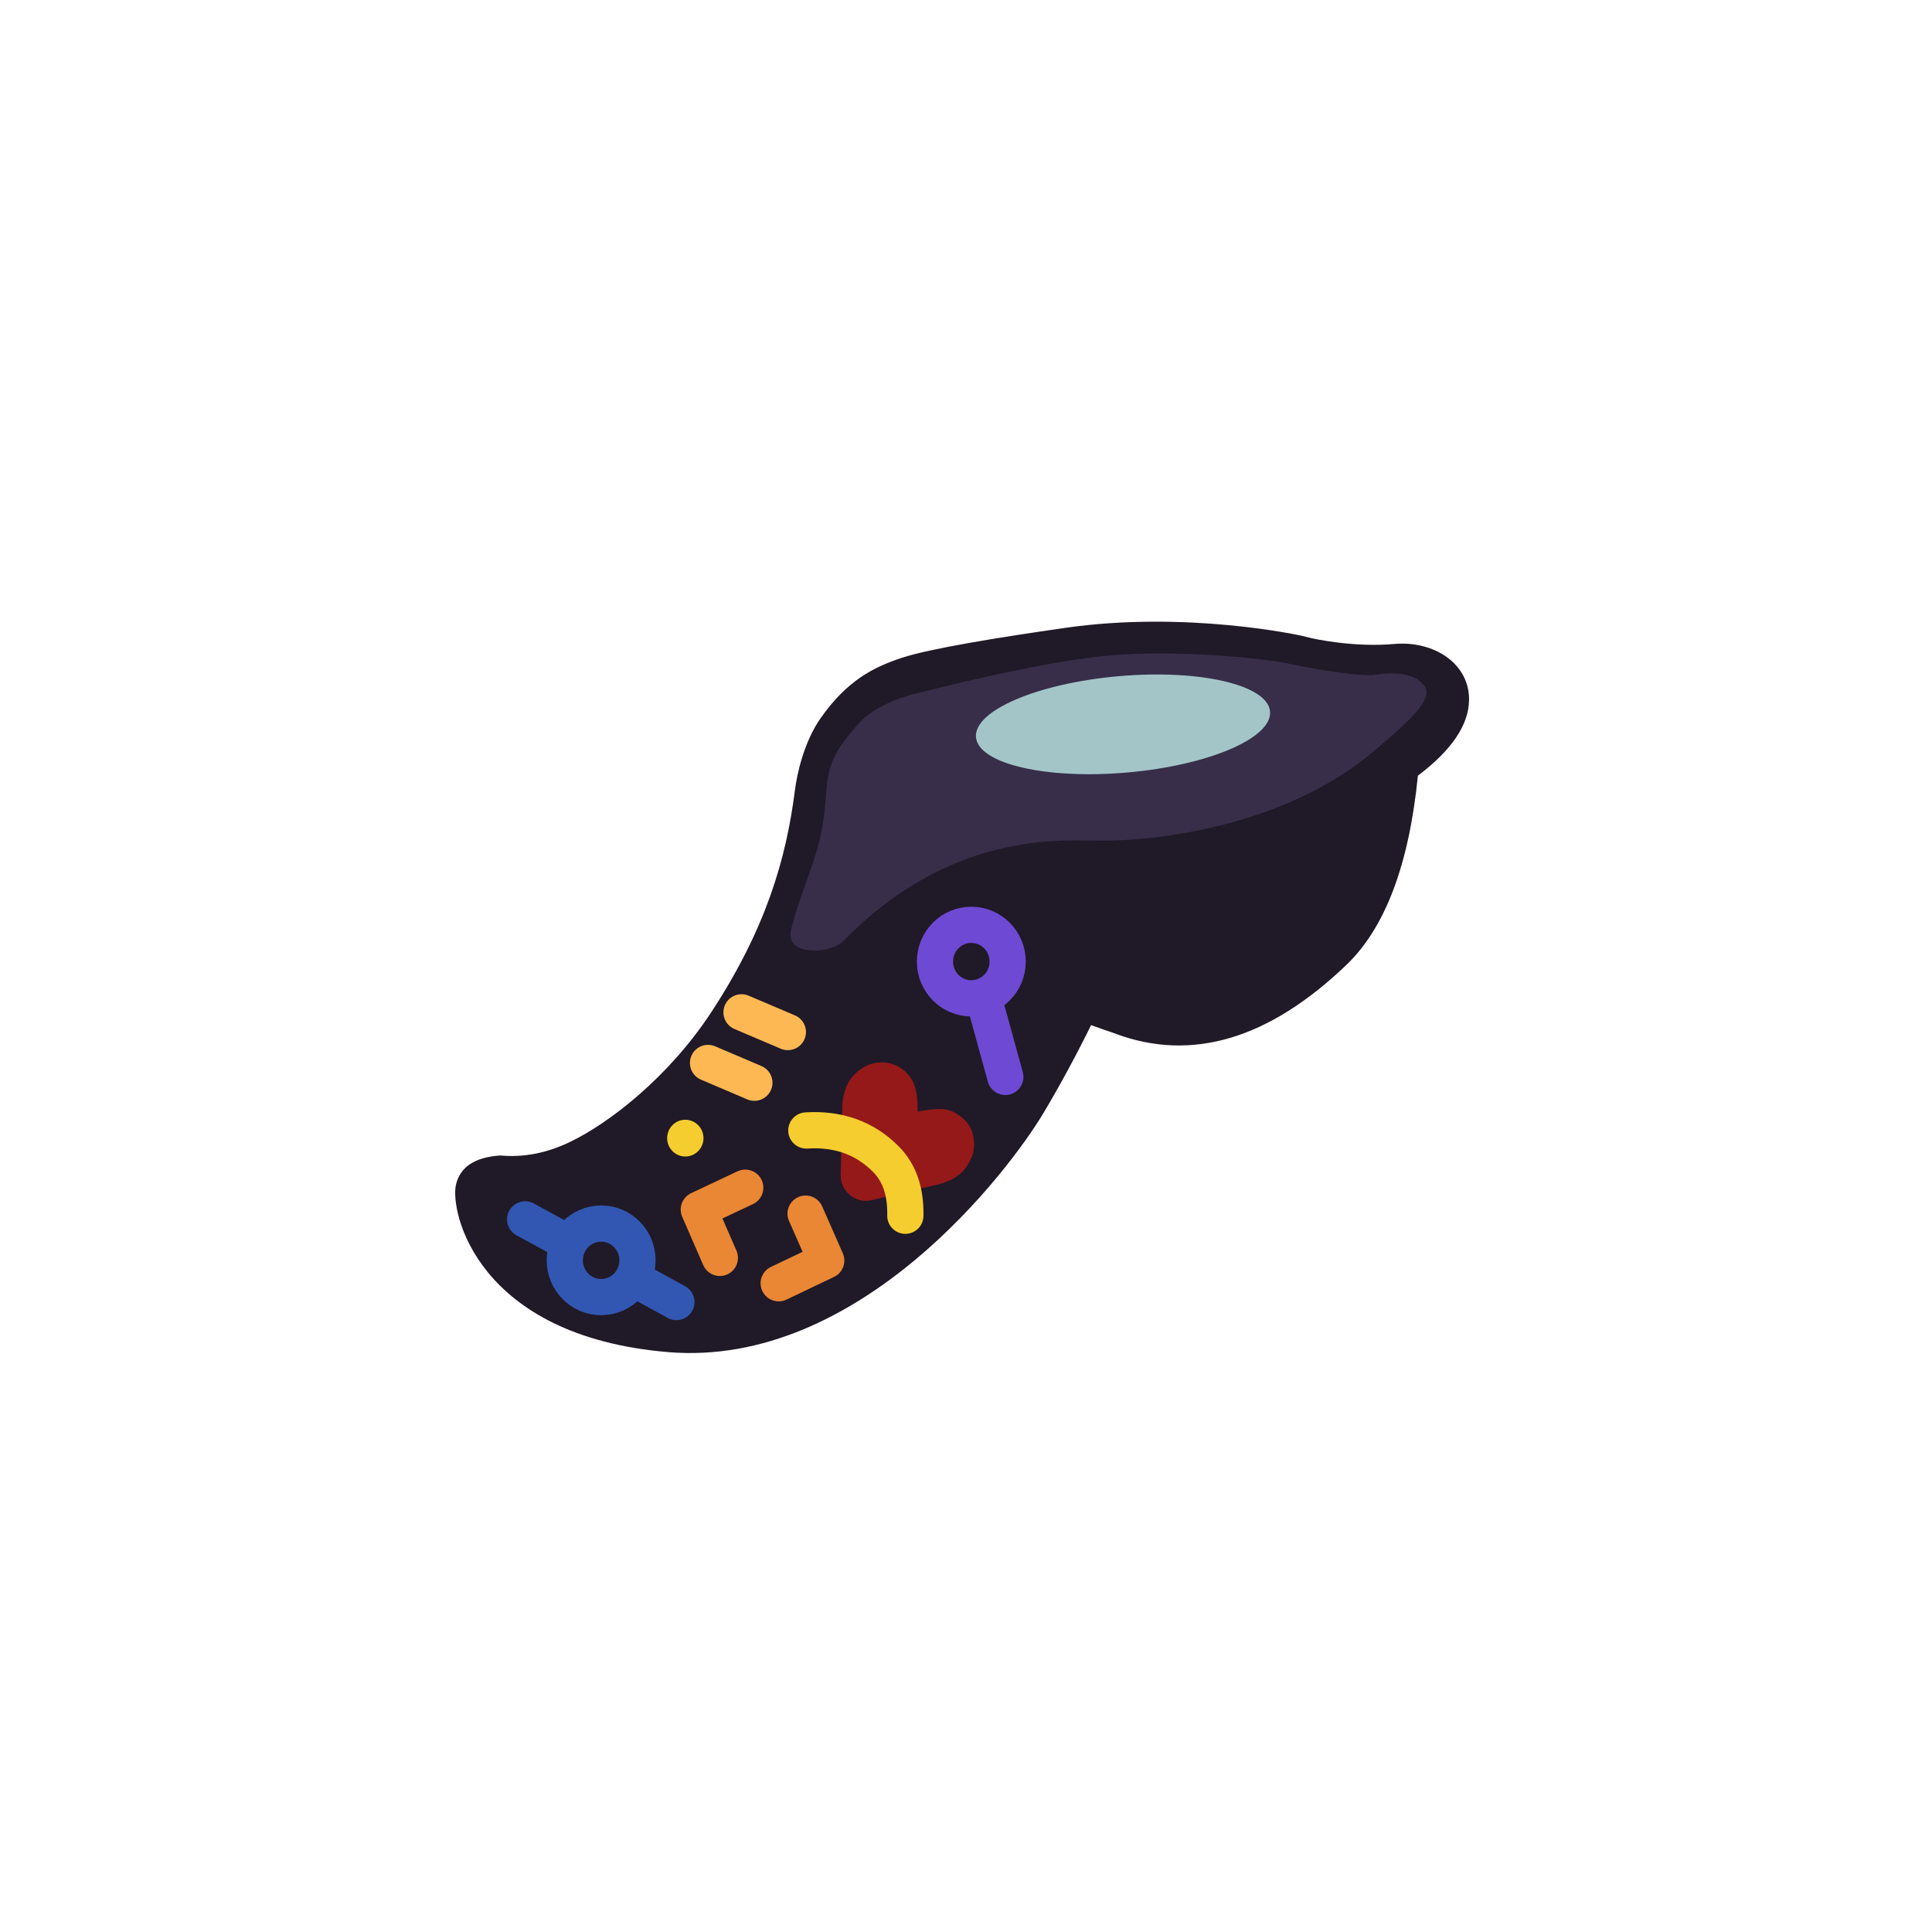 <?xml version="1.0" encoding="UTF-8"?>
<svg width="48px" height="48px" viewBox="0 0 48 48" version="1.1" xmlns="http://www.w3.org/2000/svg" xmlns:xlink="http://www.w3.org/1999/xlink">
    <!-- Generator: Sketch 51.3 (57544) - http://www.bohemiancoding.com/sketch -->
    <title>misc-tattoo</title>
    <desc>Created with Sketch.</desc>
    <defs></defs>
    <g id="SVGs" stroke="none" stroke-width="1" fill="none" fill-rule="evenodd">
        <g id="Slices" transform="translate(-236, -473)"></g>
        <g id="Group-103" transform="translate(10, 14)" fill-rule="nonzero">
            <g id="Group-8" transform="translate(14, 10.5) rotate(-5) translate(-14, -10.5) translate(0.903, 1.826)">
                <path d="M16.699,10.176 C16.602,10.134 16.502,10.09 16.401,10.044 C16.325,10.009 16.227,9.965 16.109,9.91 C15.676,10.624 15.226,11.306 14.759,11.956 C13.763,13.343 9.634,17.899 4.931,17.087 C0.229,16.276 -0.168,13.13 0.044,12.484 C0.184,12.053 0.572,11.844 1.205,11.857 C1.772,11.961 2.356,11.9 2.956,11.674 C3.97,11.293 5.541,10.283 6.735,8.769 C8.263,6.831 8.92,5.145 9.286,3.459 C9.367,3.085 9.603,2.289 10.089,1.715 C10.816,0.857 11.49,0.581 12.217,0.41 C12.945,0.239 14.692,0.112 16.346,0.021 C19.34,-0.143 22.104,0.698 22.294,0.773 C22.485,0.847 23.46,1.135 24.437,1.133 C25.413,1.131 26.266,1.774 26.166,2.694 C26.099,3.307 25.622,3.89 24.737,4.444 C24.325,6.63 23.596,8.142 22.55,8.979 C20.475,10.641 18.525,11.041 16.698,10.178 C16.698,10.177 16.699,10.177 16.699,10.176 Z" id="Combined-Shape" fill="#201927"></path>
                <path d="M16.696,5.361 C17.986,5.494 21.258,5.447 23.659,3.77 C24.908,2.898 25.28,2.53 25.079,2.216 C24.878,1.902 24.383,1.819 23.931,1.854 C23.479,1.888 22.039,1.474 21.693,1.365 C21.346,1.255 18.851,0.717 16.838,0.812 C15.7,0.866 14.218,1.042 12.392,1.34 C12.066,1.394 11.418,1.568 11.025,1.929 C10.287,2.607 10.158,2.965 10.064,3.535 C9.992,3.972 9.92,4.422 9.696,5.002 C9.472,5.58 9.038,6.4 8.879,6.94 C8.704,7.535 9.801,7.597 10.156,7.293 C12.989,4.865 15.613,5.249 16.696,5.361 Z" id="Path-13" fill="#382E4A"></path>
                <ellipse id="Oval-13" fill="#A3C5C8" cx="17.55" cy="2.535" rx="3.667" ry="1.201"></ellipse>
            </g>
            <path d="M12.64,13.051 L13.725,14.458 C13.97,14.824 14.013,15.185 13.854,15.542 C13.697,15.896 13.295,16.144 12.832,16.025 C12.609,15.968 12.379,15.783 12.142,15.47 C11.881,15.799 11.653,15.984 11.457,16.025 C11.172,16.085 10.892,16.06 10.665,15.852 C10.441,15.645 10.363,15.47 10.337,15.152 C10.32,14.94 10.393,14.709 10.556,14.458 L11.642,13.05 C11.855,12.775 12.25,12.724 12.526,12.936 C12.569,12.969 12.607,13.008 12.64,13.051 Z" id="Triangle" fill="#951918" transform="translate(12.142, 14.43) scale(-1, -1) rotate(39) translate(-12.142, -14.43) "></path>
            <path d="M7.026,14.733 C7.276,14.733 7.478,14.529 7.478,14.277 C7.478,14.025 7.276,13.82 7.026,13.82 C6.777,13.82 6.575,14.025 6.575,14.277 C6.575,14.529 6.777,14.733 7.026,14.733 Z" id="Oval-45" fill="#F5CD2E"></path>
            <path d="M8.423,11.151 L9.574,11.641" id="Path-208" stroke="#FDB854" stroke-width="0.9" stroke-linecap="round"></path>
            <path d="M7.591,12.409 L8.742,12.9" id="Path-208" stroke="#FDB854" stroke-width="0.9" stroke-linecap="round"></path>
            <path d="M4.935,18.226 C5.434,18.226 5.838,17.817 5.838,17.312 C5.838,16.808 5.434,16.399 4.935,16.399 C4.436,16.399 4.032,16.808 4.032,17.312 C4.032,17.817 4.436,18.226 4.935,18.226 Z" id="Oval-44" stroke="#3157B2" stroke-width="0.9"></path>
            <g id="Group-102" transform="translate(12.645, 8.217)" stroke="#6E49D3" stroke-width="0.9">
                <path d="M1.487,2.586 C1.986,2.586 2.39,2.178 2.39,1.673 C2.39,1.169 1.986,0.76 1.487,0.76 C0.988,0.76 0.584,1.169 0.584,1.673 C0.584,2.178 0.988,2.586 1.487,2.586 Z" id="Oval-44"></path>
                <path d="M1.798,2.599 L2.332,4.538" id="Path-209" stroke-linecap="round"></path>
            </g>
            <path d="M3.047,16.295 L3.95,16.788 M5.96,17.887 L6.805,18.349" id="Path-210" stroke="#3157B2" stroke-width="0.9" stroke-linecap="round"></path>
            <polyline id="Path-211" stroke="#E98734" stroke-width="0.9" stroke-linecap="round" stroke-linejoin="round" transform="translate(7.788, 16.222) rotate(21) translate(-7.788, -16.222) " points="8.211 15.295 7.329 16.215 8.247 17.149"></polyline>
            <polyline id="Path-211" stroke="#E98734" stroke-width="0.9" stroke-linecap="round" stroke-linejoin="round" transform="translate(10.094, 17.168) scale(-1, 1) rotate(-20) translate(-10.094, -17.168) " points="10.516 16.241 9.635 17.161 10.552 18.095"></polyline>
            <path d="M10.033,14.086 C10.833,14.036 11.494,14.276 12.016,14.805 C12.347,15.14 12.506,15.606 12.493,16.205" id="Path-212" stroke="#F5CD2E" stroke-width="0.9" stroke-linecap="round" stroke-linejoin="round"></path>
        </g>
    </g>
</svg>